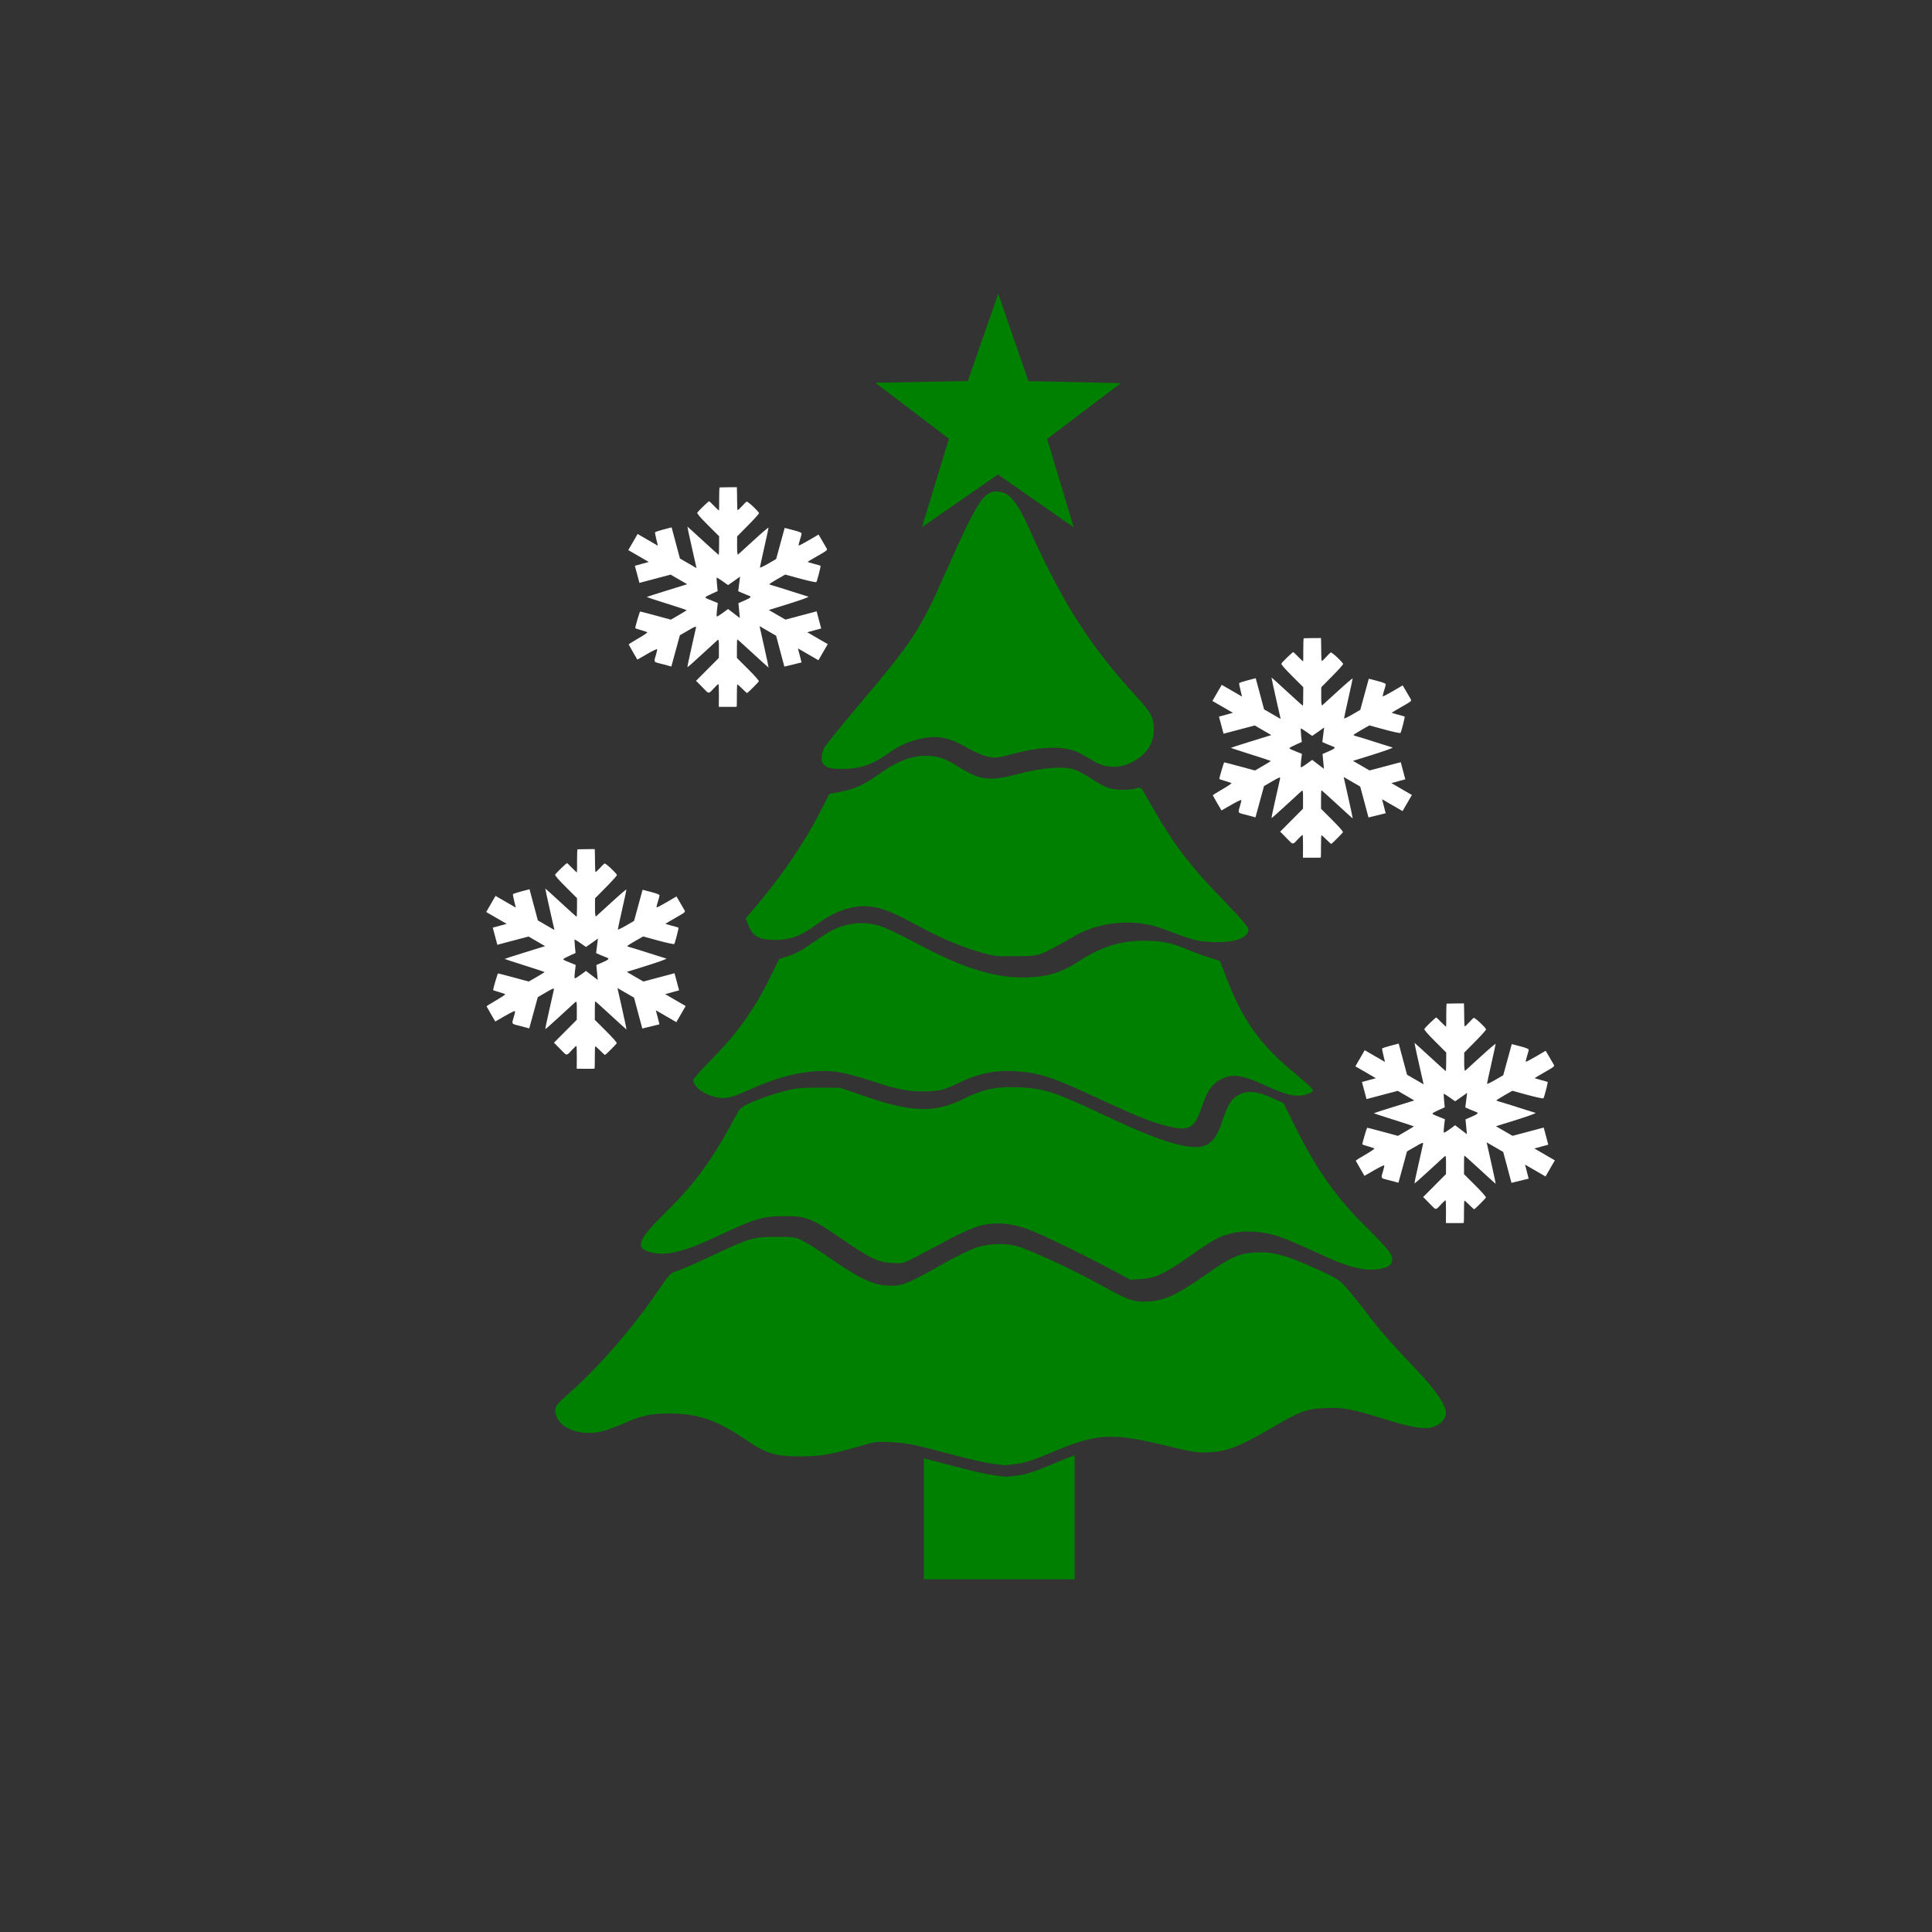 <?xml version="1.0" encoding="UTF-8" standalone="no"?>
<svg
   xmlns:dc="http://purl.org/dc/elements/1.1/"
   xmlns:cc="http://creativecommons.org/ns#"
   xmlns:rdf="http://www.w3.org/1999/02/22-rdf-syntax-ns#"
   xmlns:svg="http://www.w3.org/2000/svg"
   xmlns="http://www.w3.org/2000/svg"
   version="1.1"
   id="svg2"
   viewBox="0 0 1080 1080"
   height="1080"
   width="1080">
  <rect x="0" y="0" width="1080" height="1080" fill="#333333" stroke="none"/>
  <defs
     id="defs4" />
  <g
     transform="translate(0,27.638)"
     id="layer1">
    <path
       id="rect3382"
       transform="translate(0,-27.638)"
       d="M 558.02 164.209 L 540.977 212.994 L 489.309 213.967 L 530.439 245.252 L 515.398 294.691 L 557.861 265.24 L 600.234 294.824 L 585.348 245.338 L 626.576 214.182 L 574.912 213.047 L 558.02 164.209 z M 556.711 274.721 C 549.81 274.714 545.487 281.691 528.51 320.215 C 514.65 351.667 510.186 358.522 481.424 392.516 C 470.851 405.011 461.546 416.497 460.748 418.041 C 459.227 420.982 458.863 425.187 459.984 426.844 C 460.347 427.379 461.449 428.276 462.436 428.836 C 464.894 430.23 475.817 430.146 481.275 428.691 C 486.668 427.254 490.637 425.3 496.221 421.334 C 502.14 417.129 506.576 415.008 512.854 413.381 C 523.312 410.671 530.308 411.875 540.996 418.225 C 544.433 420.266 549.404 422.388 552.041 422.941 C 556.311 423.837 557.805 423.689 565.701 421.574 C 583.338 416.85 596.321 416.803 604.393 421.434 C 606.737 422.779 610.459 424.916 612.662 426.182 C 618.536 429.557 626.631 429.437 633.162 425.877 C 641.239 421.475 644.977 415.654 644.977 407.48 C 644.977 401.111 643.365 398.183 634.605 388.625 C 609.116 360.811 593.811 336.747 575.1 295.068 C 568.097 279.469 563.812 274.728 556.711 274.721 z M 517.73 422.494 C 509.859 422.42 501.284 425.617 492.725 431.818 C 483.732 438.334 477.822 441.12 469.762 442.643 L 463.633 443.801 L 458.691 453.459 C 449.97 470.51 437.517 488.904 423.129 505.986 L 416.85 513.441 L 418.574 517.605 C 421.076 523.643 424.588 525.452 433.73 525.412 C 441.938 525.376 448.157 523.04 456.186 516.979 C 466.951 508.85 477.961 505.366 487.852 506.959 C 494.445 508.021 499.794 510.261 513.35 517.635 C 528.965 526.129 544.056 532 556.178 534.295 C 557.411 534.529 563.279 534.634 569.219 534.531 C 579.725 534.349 580.201 534.254 586.713 530.998 C 590.394 529.157 595.956 526.087 599.072 524.174 C 613.911 515.066 634.04 513.134 650.199 519.268 C 666.97 525.633 668.834 526.143 676.943 526.58 C 689.608 527.263 697.912 524.461 697.912 519.506 C 697.912 518.367 693.243 512.87 685.559 504.963 C 663.575 482.341 655.528 471.555 640.158 444.1 C 637.88 440.03 637.718 439.926 634.898 440.734 C 630.616 441.963 623.3 441.751 619.123 440.277 C 617.108 439.567 612.87 437.211 609.703 435.043 C 606.537 432.875 602.057 430.572 599.75 429.926 C 593.666 428.222 581.943 429.265 569.186 432.643 C 553.35 436.835 548.002 436.251 536.553 429.084 C 528.28 423.905 524.427 422.557 517.73 422.494 z M 481.377 516.025 C 474.145 516.053 466.981 518.389 460.279 522.975 C 457.574 524.826 453.17 527.824 450.494 529.639 C 447.818 531.453 443.357 533.641 440.578 534.5 L 435.525 536.061 L 430.438 546.451 C 421.977 563.729 412.164 577.599 399.021 590.854 C 392.703 597.226 387.533 602.993 387.533 603.668 C 387.533 608.34 396.463 613.778 404.158 613.793 C 407.732 613.8 410.992 612.754 419.789 608.777 C 438.355 600.384 455.106 597.187 469.078 599.369 C 472.731 599.94 481.008 602.185 487.469 604.359 C 501.975 609.241 509.249 610.538 519.254 610.033 C 526.252 609.68 527.871 609.231 535.547 605.508 C 546.737 600.079 556.251 598.115 567.822 598.844 C 580.447 599.639 588.281 602.115 609.709 612.08 C 633.942 623.35 641.975 626.678 650.406 628.941 C 664.985 632.855 667.556 631.473 672.447 617.094 C 675.121 609.233 677.923 605.548 683.158 603.014 C 689.261 600.059 694.843 600.995 708.225 607.209 C 719.947 612.653 725.966 613.678 731.789 611.221 C 735.442 609.68 735.622 609.914 722.113 598.537 C 703.927 583.222 694.657 570.087 685.74 547.002 L 681.939 537.164 L 675.797 535.225 C 672.418 534.158 666.781 532.071 663.27 530.586 C 654.747 526.981 649.206 525.891 639.393 525.891 C 626.076 525.891 615.569 529.236 602.824 537.533 C 593.995 543.281 586.531 545.736 576.133 546.311 C 557.793 547.324 539.052 541.737 512.223 527.262 C 504.575 523.136 495.808 518.92 492.74 517.893 C 488.972 516.63 485.165 516.011 481.377 516.025 z M 565.545 607.705 C 555.405 607.663 548.165 609.488 538.686 614.227 C 522.799 622.168 510.07 621.914 484.459 613.148 L 469.613 608.068 L 457.502 608.025 C 446.962 607.988 444.251 608.301 436.578 610.441 C 431.73 611.794 424.664 614.232 420.879 615.861 C 414.809 618.473 413.744 619.295 411.861 622.816 C 398.384 648.023 388.718 661.415 372.65 677.143 C 356.825 692.633 354.755 697.558 363.1 699.875 C 371.928 702.327 381.74 700.084 400.295 691.375 C 422.1 681.14 426.327 679.852 438.217 679.824 C 450.754 679.795 453.361 680.807 469.76 692.053 C 486.525 703.549 490.498 705.48 498.453 706.002 C 504.822 706.42 504.93 706.389 514.15 701.494 C 519.257 698.783 527.675 694.322 532.855 691.582 C 538.036 688.842 544.899 685.92 548.105 685.088 C 555.911 683.063 565.269 683.734 574.119 686.951 C 581.596 689.669 603.605 700.279 620.725 709.418 L 631.896 715.381 L 638.217 714.965 C 645.905 714.459 651.14 711.976 664.928 702.291 C 678.102 693.037 681.34 691.251 688.066 689.523 C 695.641 687.577 706.158 688.264 715.191 691.297 C 718.864 692.53 728.391 696.612 736.365 700.367 C 754.845 709.071 764.637 711.3 773.531 708.83 C 778.109 707.559 779.367 704.822 777.26 700.717 C 776.402 699.045 770.35 692.43 763.809 686.016 C 746.787 669.325 735.876 653.799 723.379 628.492 L 717.564 616.721 L 711.408 613.885 C 703.063 610.038 697.556 609.443 692.789 611.875 C 688.358 614.136 686.338 617.311 683.156 627.01 C 678.902 639.978 673.727 643.072 660.887 640.332 C 650.261 638.064 639.347 633.78 614.834 622.254 C 589.749 610.459 583.72 608.516 570.082 607.834 C 568.5 607.755 566.994 607.711 565.545 607.705 z M 433.73 691.412 C 420.968 691.43 419.184 691.966 396.762 702.514 C 388.479 706.41 380.087 710.053 378.113 710.607 C 374.908 711.509 373.823 712.661 367.93 721.428 C 354.694 741.116 334.547 764.375 318.572 778.41 C 311.697 784.451 310.403 786.012 310.398 788.277 C 310.382 797.112 322.037 802.871 335.062 800.463 C 337.912 799.936 343.717 797.929 347.965 796.004 C 358.439 791.255 363.89 790.076 374.975 790.158 C 390.41 790.273 401.058 794.021 417.172 805.012 C 428.536 812.763 433.752 814.277 448.533 814.119 C 459.817 813.999 464.455 813.111 485.312 807.08 C 489.075 805.992 492.268 805.79 498.768 806.229 C 508.268 806.869 511.431 807.526 533.303 813.396 C 541.69 815.648 551.378 817.828 554.832 818.242 C 558.286 818.656 561.314 819.033 561.561 819.082 C 561.807 819.131 564.891 818.796 568.414 818.338 C 572.963 817.747 578.551 815.909 587.699 811.992 C 612.778 801.256 621.259 800.738 651.623 808.1 C 666.917 811.807 669.548 812.205 676.371 811.836 C 685.845 811.324 692.981 808.586 708.574 799.479 C 726.851 788.804 730.07 787.563 740.633 787.119 C 750.924 786.687 755.566 787.543 773.619 793.201 C 789.109 798.056 796.403 799.239 801.162 797.668 C 805.215 796.33 808.248 793.087 808.248 790.094 C 808.248 785.227 802.726 777.146 790.953 764.787 C 777.393 750.552 770.943 743.201 764.734 734.904 C 762.335 731.697 757.788 725.977 754.629 722.193 C 748.953 715.394 748.736 715.244 736.119 709.451 C 719.317 701.737 711.459 699.588 701.994 700.115 C 692.613 700.638 688.221 702.596 673.885 712.65 C 657.922 723.845 650.981 727.072 641.846 727.545 C 633.473 727.979 631.039 727.098 613.191 717.174 C 601.485 710.665 578.587 699.98 570.334 697.176 C 562.963 694.671 552.996 694.853 545.113 697.635 C 541.741 698.825 533.644 702.834 527.117 706.545 C 508.988 716.852 504.549 718.756 498.637 718.756 C 488.667 718.757 481.293 715.41 462.846 702.508 C 458.18 699.244 452.143 695.408 449.43 693.984 C 444.781 691.546 443.873 691.398 433.73 691.412 z M 600.713 813.557 C 597.007 814.85 592.992 816.46 588.414 818.42 C 579.266 822.336 573.675 824.176 569.127 824.768 C 565.604 825.225 562.52 825.558 562.273 825.51 C 562.027 825.461 559 825.084 555.547 824.67 C 552.093 824.256 542.405 822.075 534.018 819.824 C 526.072 817.692 520.636 816.262 516.428 815.256 L 516.428 882.857 L 600.713 882.857 L 600.713 813.557 z "
       style="fill:#008000;fill-opacity:1;stroke:none;stroke-width:0;stroke-miterlimit:4;stroke-dasharray:none;stroke-opacity:1" />
    <path
       id="path3371"
       d="m 353.895,336.989 c -1.314,-2.255 -2.421,-4.217 -2.459,-4.36 -0.038,-0.143 2.347,-1.653 5.3,-3.355 2.953,-1.702 5.252,-3.244 5.11,-3.427 -0.143,-0.183 -1.706,-0.734 -3.474,-1.226 -1.768,-0.492 -3.239,-0.992 -3.269,-1.11 -0.12,-0.474 2.458,-9.267 2.728,-9.303 0.159,-0.021 4.09,0.993 8.735,2.253 l 8.446,2.292 4.464,-2.583 c 2.455,-1.421 4.446,-2.649 4.425,-2.731 -0.021,-0.081 -5.061,-1.735 -11.199,-3.676 -6.138,-1.941 -11.174,-3.588 -11.191,-3.661 -0.017,-0.073 5.07,-1.711 11.305,-3.641 l 11.336,-3.509 -4.638,-2.687 -4.638,-2.687 -8.717,2.311 -8.717,2.311 -1.274,-4.783 -1.275,-4.783 3.89,-1.063 3.89,-1.062 -5.727,-3.317 -5.727,-3.317 2.609,-4.504 2.609,-4.504 5.66,3.279 5.661,3.279 -0.847,-3.542 c -0.466,-1.948 -0.817,-3.714 -0.78,-3.924 0.036,-0.21 2.144,-0.925 4.684,-1.59 l 4.618,-1.208 2.33,8.705 2.33,8.705 4.633,2.683 4.633,2.683 -2.617,-11.573 c -1.439,-6.365 -2.555,-11.588 -2.48,-11.607 0.075,-0.018 4.002,3.534 8.727,7.895 4.725,4.36 8.676,7.905 8.78,7.878 0.105,-0.028 0.198,-2.375 0.209,-5.217 l 0.019,-5.167 -6.287,-6.271 c -4.292,-4.282 -6.172,-6.468 -5.926,-6.893 0.599,-1.034 6.389,-6.598 6.686,-6.426 0.152,0.088 1.422,1.328 2.82,2.756 1.399,1.428 2.59,2.516 2.646,2.418 0.057,-0.097 0.093,-3.027 0.084,-6.509 -0.014,-3.483 0.099,-6.359 0.244,-6.392 0.145,-0.033 2.373,-0.074 4.952,-0.093 l 4.689,-0.033 0.077,2.276 c 0.043,1.252 0.081,4.1 0.085,6.329 0,2.229 0.13,4.129 0.279,4.222 0.149,0.093 1.212,-0.874 2.362,-2.149 1.15,-1.274 2.343,-2.452 2.651,-2.617 0.562,-0.301 6.643,5.34 6.934,6.432 0.076,0.284 -2.645,3.33 -6.046,6.769 l -6.183,6.253 -0.031,5.311 c -0.019,3.231 0.209,5.109 0.582,4.796 0.337,-0.283 4.299,-3.894 8.803,-8.024 4.505,-4.13 8.193,-7.272 8.195,-6.982 0.003,0.29 -1.079,5.313 -2.403,11.163 -1.324,5.849 -2.406,10.861 -2.404,11.137 0.003,0.276 2.044,-0.684 4.537,-2.133 l 4.533,-2.636 2.38,-8.699 2.38,-8.699 4.73,1.229 c 3.19,0.829 4.736,1.441 4.748,1.881 0.01,0.358 -0.418,1.986 -0.951,3.618 -0.533,1.632 -0.834,3.045 -0.669,3.141 0.165,0.096 2.729,-1.246 5.697,-2.983 l 5.396,-3.157 1.979,3.369 c 1.088,1.853 2.231,3.823 2.54,4.378 0.528,0.95 0.235,1.195 -4.981,4.166 -3.048,1.736 -5.588,3.236 -5.645,3.333 -0.056,0.097 1.48,0.589 3.414,1.092 1.934,0.503 3.643,0.988 3.796,1.077 0.272,0.157 -1.805,8.277 -2.345,9.168 -0.148,0.245 -4.124,-0.604 -8.836,-1.886 l -8.566,-2.331 -4.478,2.564 c -2.463,1.41 -4.446,2.683 -4.408,2.828 0.039,0.145 0.975,0.5 2.081,0.788 1.106,0.288 5.774,1.737 10.374,3.22 4.6,1.482 8.827,2.811 9.393,2.952 0.567,0.141 -4.177,1.878 -10.54,3.86 l -11.571,3.604 4.636,2.685 4.636,2.685 8.717,-2.311 8.717,-2.311 1.274,4.783 1.274,4.783 -3.89,1.063 -3.89,1.063 5.727,3.317 5.727,3.317 -2.609,4.504 -2.609,4.504 -5.727,-3.317 -5.727,-3.317 1.014,3.925 1.014,3.925 -4.805,1.173 -4.805,1.173 -2.311,-8.633 -2.311,-8.633 -4.629,-2.681 -4.629,-2.681 2.599,11.575 c 1.429,6.366 2.538,11.591 2.464,11.611 -0.074,0.02 -3.999,-3.533 -8.722,-7.896 -4.723,-4.363 -8.679,-7.907 -8.792,-7.877 -0.113,0.03 -0.204,2.376 -0.201,5.214 l 0,5.159 6.288,6.272 c 3.858,3.848 6.162,6.488 5.964,6.831 -0.367,0.633 -6.141,6.405 -6.528,6.526 -0.138,0.043 -1.373,-1.051 -2.742,-2.432 -1.37,-1.381 -2.609,-2.47 -2.753,-2.42 -0.144,0.05 -0.254,2.801 -0.244,6.115 0.014,3.314 -0.035,6.13 -0.101,6.257 -0.116,0.226 -0.841,0.246 -7.011,0.194 l -2.997,-0.025 0.053,-6.259 c 0.029,-3.443 -0.081,-6.338 -0.247,-6.434 -0.165,-0.096 -1.242,0.868 -2.392,2.143 -2.974,3.296 -3.003,3.302 -5.168,1.041 -1.018,-1.063 -2.554,-2.629 -3.414,-3.479 l -1.562,-1.546 6.386,-6.416 6.386,-6.416 0.024,-5.303 c 0.021,-4.854 -0.063,-5.231 -0.987,-4.445 -0.556,0.472 -4.47,4.061 -8.698,7.974 -4.228,3.913 -7.789,7.056 -7.913,6.985 -0.124,-0.072 0.836,-4.721 2.134,-10.332 1.298,-5.611 2.464,-10.801 2.592,-11.534 0.216,-1.235 -0.103,-1.137 -4.356,1.336 l -4.589,2.668 -2.392,8.744 -2.392,8.744 -2.118,-0.586 c -1.165,-0.322 -3.288,-0.876 -4.717,-1.23 -3,-0.743 -3.012,-0.775 -1.771,-4.717 0.476,-1.512 0.767,-2.93 0.648,-3.152 -0.119,-0.222 -2.652,0.999 -5.628,2.712 l -5.412,3.115 -2.39,-4.1 z m 50.128,-22.003 2.961,-2.181 1.683,1.286 c 0.926,0.708 2.408,1.838 3.293,2.513 l 1.61,1.227 -0.394,-4.148 -0.394,-4.148 3.247,-1.409 c 3.699,-1.606 4.281,-2.205 2.668,-2.746 -0.623,-0.209 -2.235,-0.863 -3.582,-1.453 l -2.449,-1.072 0.511,-4.074 0.511,-4.074 -3.258,2.323 c -1.792,1.278 -3.321,2.344 -3.397,2.369 -0.077,0.025 -1.509,-0.955 -3.183,-2.18 -1.674,-1.225 -3.12,-2.096 -3.213,-1.936 -0.092,0.16 -0.014,1.915 0.18,3.899 l 0.349,3.608 -3.304,1.493 c -1.817,0.821 -3.407,1.671 -3.534,1.89 -0.127,0.219 0.486,0.679 1.362,1.023 0.876,0.344 2.488,0.998 3.582,1.453 l 1.99,0.827 -0.451,3.642 c -0.248,2.003 -0.293,3.733 -0.101,3.845 0.193,0.112 1.683,-0.779 3.311,-1.978 z"
       style="fill:#ffffff" />
    <path
       style="fill:#ffffff"
       d="m 680.42,421.311 c -1.314,-2.255 -2.421,-4.217 -2.459,-4.36 -0.038,-0.143 2.347,-1.653 5.3,-3.355 2.953,-1.702 5.252,-3.244 5.11,-3.427 -0.143,-0.183 -1.706,-0.734 -3.474,-1.226 -1.768,-0.492 -3.239,-0.992 -3.269,-1.11 -0.12,-0.474 2.458,-9.267 2.728,-9.303 0.159,-0.021 4.09,0.993 8.736,2.253 l 8.446,2.292 4.464,-2.583 c 2.455,-1.421 4.446,-2.649 4.425,-2.731 -0.021,-0.081 -5.061,-1.735 -11.199,-3.676 -6.138,-1.941 -11.174,-3.588 -11.191,-3.661 -0.017,-0.073 5.07,-1.711 11.305,-3.641 l 11.336,-3.509 -4.638,-2.687 -4.638,-2.687 -8.717,2.311 -8.717,2.311 -1.274,-4.783 -1.274,-4.783 3.89,-1.063 3.89,-1.062 -5.727,-3.317 -5.727,-3.317 2.609,-4.504 2.609,-4.504 5.66,3.279 5.66,3.279 -0.847,-3.542 c -0.466,-1.948 -0.817,-3.714 -0.78,-3.924 0.036,-0.21 2.144,-0.925 4.684,-1.59 l 4.618,-1.208 2.331,8.705 2.331,8.705 4.633,2.683 4.633,2.683 -2.617,-11.573 c -1.439,-6.365 -2.555,-11.588 -2.48,-11.607 0.075,-0.018 4.002,3.534 8.727,7.895 4.725,4.36 8.676,7.905 8.78,7.878 0.104,-0.028 0.198,-2.375 0.209,-5.217 l 0.02,-5.167 -6.287,-6.271 c -4.292,-4.282 -6.172,-6.468 -5.926,-6.893 0.599,-1.034 6.389,-6.598 6.687,-6.426 0.152,0.088 1.421,1.328 2.82,2.756 1.399,1.428 2.59,2.516 2.646,2.418 0.056,-0.097 0.094,-3.027 0.083,-6.509 -0.011,-3.483 0.099,-6.359 0.244,-6.392 0.145,-0.033 2.373,-0.074 4.952,-0.092 l 4.689,-0.033 0.077,2.276 c 0.042,1.252 0.081,4.1 0.085,6.329 0.004,2.229 0.13,4.129 0.279,4.222 0.149,0.093 1.212,-0.874 2.362,-2.149 1.15,-1.274 2.343,-2.452 2.651,-2.617 0.562,-0.301 6.643,5.34 6.934,6.432 0.076,0.284 -2.645,3.33 -6.046,6.769 l -6.183,6.253 -0.031,5.311 c -0.019,3.231 0.209,5.109 0.582,4.796 0.337,-0.283 4.299,-3.894 8.803,-8.024 4.505,-4.13 8.193,-7.272 8.195,-6.982 0.003,0.29 -1.079,5.313 -2.403,11.163 -1.324,5.849 -2.406,10.861 -2.404,11.137 0.003,0.276 2.044,-0.684 4.537,-2.133 l 4.533,-2.636 2.38,-8.699 2.38,-8.699 4.73,1.229 c 3.19,0.829 4.736,1.441 4.748,1.881 0.01,0.358 -0.418,1.986 -0.951,3.618 -0.533,1.632 -0.834,3.045 -0.669,3.141 0.165,0.096 2.729,-1.246 5.697,-2.983 l 5.396,-3.157 1.979,3.369 c 1.088,1.853 2.231,3.823 2.54,4.378 0.528,0.95 0.235,1.195 -4.981,4.166 -3.048,1.736 -5.588,3.236 -5.645,3.334 -0.056,0.097 1.48,0.589 3.414,1.092 1.934,0.503 3.643,0.988 3.796,1.077 0.272,0.157 -1.805,8.277 -2.345,9.168 -0.148,0.245 -4.124,-0.604 -8.836,-1.886 l -8.566,-2.331 -4.478,2.564 c -2.463,1.41 -4.446,2.683 -4.408,2.828 0.039,0.145 0.975,0.5 2.081,0.788 1.106,0.288 5.774,1.737 10.374,3.22 4.6,1.482 8.827,2.811 9.393,2.952 0.567,0.141 -4.177,1.878 -10.54,3.86 l -11.571,3.604 4.636,2.685 4.636,2.685 8.717,-2.311 8.717,-2.311 1.274,4.783 1.274,4.783 -3.89,1.063 -3.89,1.063 5.727,3.317 5.727,3.317 -2.609,4.504 -2.609,4.504 -5.727,-3.317 -5.727,-3.317 1.014,3.925 1.014,3.925 -4.805,1.173 -4.805,1.173 -2.311,-8.633 -2.311,-8.633 -4.629,-2.681 -4.629,-2.681 2.599,11.575 c 1.429,6.366 2.538,11.591 2.464,11.611 -0.074,0.02 -3.999,-3.533 -8.722,-7.896 -4.723,-4.363 -8.679,-7.907 -8.792,-7.877 -0.113,0.03 -0.203,2.376 -0.201,5.214 l 0.004,5.159 6.288,6.272 c 3.858,3.848 6.162,6.488 5.964,6.831 -0.367,0.633 -6.141,6.405 -6.528,6.526 -0.138,0.043 -1.373,-1.051 -2.742,-2.432 -1.37,-1.381 -2.609,-2.47 -2.753,-2.42 -0.144,0.05 -0.254,2.801 -0.244,6.115 0.01,3.314 -0.035,6.13 -0.101,6.257 -0.116,0.226 -0.841,0.246 -7.011,0.194 l -2.997,-0.026 0.054,-6.259 c 0.03,-3.443 -0.082,-6.338 -0.247,-6.434 -0.165,-0.096 -1.242,0.868 -2.392,2.143 -2.974,3.296 -3.003,3.302 -5.168,1.041 -1.018,-1.063 -2.554,-2.629 -3.414,-3.479 l -1.562,-1.546 6.386,-6.416 6.386,-6.416 0.023,-5.303 c 0.021,-4.854 -0.062,-5.231 -0.987,-4.445 -0.556,0.472 -4.47,4.061 -8.698,7.974 -4.228,3.913 -7.789,7.056 -7.913,6.985 -0.124,-0.072 0.836,-4.721 2.134,-10.332 1.298,-5.611 2.464,-10.801 2.592,-11.534 0.216,-1.235 -0.104,-1.137 -4.356,1.336 l -4.589,2.668 -2.392,8.744 -2.392,8.744 -2.118,-0.586 c -1.165,-0.322 -3.288,-0.876 -4.716,-1.23 -3,-0.743 -3.012,-0.775 -1.771,-4.717 0.476,-1.512 0.767,-2.93 0.649,-3.152 -0.119,-0.222 -2.652,0.999 -5.628,2.712 l -5.412,3.115 -2.39,-4.1 z m 50.128,-22.003 2.961,-2.181 1.683,1.286 c 0.926,0.708 2.408,1.838 3.293,2.513 l 1.61,1.227 -0.394,-4.148 -0.394,-4.148 3.247,-1.409 c 3.699,-1.606 4.281,-2.205 2.668,-2.746 -0.623,-0.209 -2.235,-0.863 -3.582,-1.453 l -2.449,-1.072 0.511,-4.074 0.511,-4.074 -3.259,2.323 c -1.792,1.278 -3.321,2.344 -3.397,2.369 -0.076,0.025 -1.509,-0.955 -3.183,-2.18 -1.674,-1.225 -3.12,-2.096 -3.213,-1.936 -0.093,0.16 -0.011,1.915 0.18,3.899 l 0.349,3.608 -3.304,1.493 c -1.817,0.821 -3.407,1.671 -3.534,1.89 -0.127,0.219 0.486,0.679 1.362,1.023 0.876,0.344 2.488,0.998 3.582,1.453 l 1.99,0.827 -0.451,3.642 c -0.248,2.003 -0.293,3.733 -0.1,3.845 0.193,0.112 1.683,-0.779 3.311,-1.978 z"
       id="path3373" />
    <path
       id="path3376"
       d="m 274.463,539.292 c -1.314,-2.255 -2.421,-4.217 -2.459,-4.36 -0.038,-0.143 2.347,-1.653 5.3,-3.355 2.953,-1.702 5.252,-3.244 5.11,-3.427 -0.143,-0.183 -1.706,-0.734 -3.474,-1.226 -1.768,-0.492 -3.239,-0.992 -3.269,-1.11 -0.12,-0.474 2.458,-9.267 2.728,-9.303 0.159,-0.021 4.09,0.993 8.736,2.253 l 8.446,2.292 4.464,-2.583 c 2.455,-1.421 4.446,-2.649 4.425,-2.731 -0.021,-0.081 -5.061,-1.735 -11.199,-3.676 -6.138,-1.941 -11.174,-3.588 -11.191,-3.661 -0.017,-0.073 5.07,-1.711 11.305,-3.641 l 11.336,-3.509 -4.638,-2.687 -4.638,-2.687 -8.717,2.311 -8.717,2.311 -1.274,-4.783 -1.275,-4.783 3.89,-1.063 3.89,-1.062 -5.727,-3.317 -5.727,-3.317 2.609,-4.504 2.609,-4.504 5.66,3.279 5.661,3.279 -0.847,-3.542 c -0.466,-1.948 -0.817,-3.714 -0.78,-3.924 0.036,-0.21 2.144,-0.925 4.684,-1.59 l 4.618,-1.208 2.33,8.705 2.33,8.705 4.633,2.683 4.633,2.683 -2.617,-11.573 c -1.439,-6.365 -2.555,-11.588 -2.48,-11.607 0.075,-0.018 4.002,3.534 8.727,7.895 4.725,4.36 8.676,7.905 8.78,7.878 0.105,-0.028 0.198,-2.375 0.209,-5.217 l 0.019,-5.167 -6.287,-6.271 c -4.292,-4.282 -6.172,-6.468 -5.926,-6.893 0.599,-1.034 6.389,-6.598 6.686,-6.426 0.152,0.088 1.422,1.328 2.821,2.756 1.399,1.428 2.59,2.516 2.646,2.418 0.056,-0.097 0.093,-3.027 0.082,-6.509 -0.014,-3.483 0.099,-6.359 0.244,-6.392 0.145,-0.033 2.373,-0.074 4.952,-0.092 l 4.689,-0.033 0.077,2.276 c 0.042,1.252 0.081,4.1 0.085,6.329 0,2.229 0.13,4.129 0.279,4.222 0.149,0.093 1.212,-0.874 2.362,-2.149 1.15,-1.274 2.343,-2.452 2.651,-2.617 0.562,-0.301 6.643,5.34 6.934,6.432 0.075,0.284 -2.645,3.33 -6.046,6.769 l -6.183,6.253 -0.031,5.311 c -0.019,3.231 0.209,5.109 0.582,4.796 0.337,-0.283 4.299,-3.894 8.804,-8.024 4.505,-4.13 8.193,-7.272 8.195,-6.982 0,0.29 -1.079,5.313 -2.403,11.163 -1.324,5.849 -2.406,10.861 -2.404,11.137 0,0.276 2.044,-0.684 4.537,-2.133 l 4.533,-2.636 2.379,-8.699 2.38,-8.699 4.73,1.229 c 3.19,0.829 4.736,1.441 4.749,1.881 0.014,0.358 -0.418,1.986 -0.951,3.618 -0.533,1.632 -0.834,3.045 -0.669,3.141 0.166,0.096 2.729,-1.246 5.697,-2.983 l 5.396,-3.157 1.979,3.369 c 1.088,1.853 2.231,3.823 2.54,4.378 0.528,0.95 0.235,1.195 -4.981,4.166 -3.048,1.736 -5.588,3.236 -5.645,3.334 -0.056,0.097 1.48,0.589 3.414,1.092 1.934,0.503 3.643,0.988 3.796,1.077 0.271,0.157 -1.805,8.277 -2.345,9.168 -0.149,0.245 -4.124,-0.604 -8.836,-1.886 l -8.566,-2.331 -4.478,2.564 c -2.463,1.41 -4.446,2.683 -4.407,2.828 0.039,0.145 0.975,0.5 2.081,0.788 1.106,0.288 5.774,1.737 10.374,3.22 4.6,1.482 8.827,2.811 9.393,2.952 0.567,0.141 -4.177,1.878 -10.54,3.86 l -11.571,3.604 4.636,2.685 4.636,2.685 8.717,-2.311 8.717,-2.311 1.275,4.783 1.275,4.783 -3.89,1.062 -3.89,1.063 5.727,3.317 5.727,3.317 -2.609,4.504 -2.609,4.504 -5.727,-3.317 -5.727,-3.317 1.014,3.925 1.014,3.925 -4.805,1.173 -4.805,1.173 -2.311,-8.633 -2.311,-8.633 -4.629,-2.681 -4.629,-2.681 2.599,11.575 c 1.429,6.366 2.538,11.591 2.464,11.611 -0.074,0.02 -3.999,-3.533 -8.722,-7.896 -4.723,-4.363 -8.679,-7.907 -8.792,-7.877 -0.113,0.03 -0.204,2.376 -0.201,5.214 l 0,5.159 6.288,6.272 c 3.858,3.848 6.162,6.488 5.964,6.831 -0.367,0.633 -6.141,6.405 -6.528,6.526 -0.138,0.043 -1.373,-1.051 -2.742,-2.432 -1.37,-1.381 -2.609,-2.47 -2.753,-2.42 -0.144,0.05 -0.254,2.801 -0.244,6.115 0.014,3.314 -0.035,6.13 -0.101,6.257 -0.116,0.226 -0.841,0.246 -7.011,0.194 l -2.997,-0.026 0.053,-6.259 c 0.029,-3.443 -0.081,-6.338 -0.247,-6.434 -0.165,-0.096 -1.242,0.869 -2.392,2.143 -2.974,3.296 -3.003,3.302 -5.168,1.041 -1.018,-1.063 -2.554,-2.629 -3.414,-3.479 l -1.562,-1.546 6.386,-6.416 6.386,-6.416 0.024,-5.303 c 0.021,-4.854 -0.063,-5.231 -0.987,-4.445 -0.556,0.472 -4.47,4.061 -8.698,7.974 -4.228,3.913 -7.789,7.056 -7.913,6.985 -0.124,-0.072 0.836,-4.721 2.134,-10.332 1.298,-5.611 2.464,-10.801 2.592,-11.534 0.216,-1.235 -0.103,-1.137 -4.356,1.336 l -4.589,2.668 -2.392,8.744 -2.392,8.744 -2.118,-0.586 c -1.165,-0.322 -3.287,-0.876 -4.716,-1.23 -3,-0.743 -3.012,-0.775 -1.771,-4.717 0.476,-1.512 0.767,-2.93 0.649,-3.152 -0.119,-0.222 -2.652,0.999 -5.628,2.712 l -5.412,3.115 -2.39,-4.1 z m 50.128,-22.003 2.961,-2.181 1.683,1.286 c 0.926,0.708 2.408,1.838 3.293,2.513 l 1.61,1.227 -0.394,-4.148 -0.394,-4.148 3.247,-1.409 c 3.699,-1.606 4.281,-2.205 2.668,-2.746 -0.623,-0.209 -2.235,-0.863 -3.582,-1.453 l -2.449,-1.072 0.511,-4.074 0.511,-4.074 -3.258,2.323 c -1.792,1.278 -3.321,2.344 -3.397,2.369 -0.077,0.025 -1.509,-0.955 -3.183,-2.18 -1.674,-1.225 -3.12,-2.096 -3.213,-1.936 -0.092,0.16 -0.014,1.915 0.18,3.899 l 0.349,3.608 -3.304,1.493 c -1.817,0.821 -3.407,1.671 -3.534,1.89 -0.127,0.219 0.486,0.679 1.362,1.023 0.876,0.344 2.488,0.998 3.582,1.453 l 1.99,0.827 -0.451,3.642 c -0.248,2.003 -0.293,3.733 -0.101,3.845 0.193,0.112 1.683,-0.779 3.311,-1.978 z"
       style="fill:#ffffff" />
    <path
       style="fill:#ffffff"
       d="m 760.343,625.558 c -1.314,-2.255 -2.421,-4.217 -2.459,-4.36 -0.038,-0.143 2.347,-1.653 5.3,-3.355 2.953,-1.702 5.252,-3.244 5.11,-3.427 -0.143,-0.183 -1.706,-0.734 -3.474,-1.226 -1.768,-0.492 -3.239,-0.992 -3.269,-1.11 -0.12,-0.474 2.458,-9.267 2.728,-9.303 0.159,-0.021 4.09,0.993 8.736,2.253 l 8.446,2.292 4.464,-2.583 c 2.455,-1.421 4.446,-2.649 4.425,-2.731 -0.021,-0.081 -5.061,-1.735 -11.199,-3.676 -6.138,-1.941 -11.174,-3.588 -11.191,-3.661 -0.017,-0.073 5.07,-1.711 11.305,-3.641 l 11.336,-3.509 -4.638,-2.687 -4.638,-2.687 -8.717,2.311 -8.717,2.311 -1.274,-4.783 -1.274,-4.783 3.89,-1.063 3.89,-1.062 -5.727,-3.317 -5.727,-3.317 2.609,-4.504 2.609,-4.504 5.66,3.279 5.66,3.279 -0.847,-3.542 c -0.466,-1.948 -0.817,-3.714 -0.78,-3.924 0.036,-0.21 2.144,-0.925 4.684,-1.59 l 4.618,-1.208 2.331,8.705 2.33,8.705 4.633,2.683 4.633,2.683 -2.617,-11.573 c -1.439,-6.365 -2.555,-11.588 -2.48,-11.607 0.075,-0.018 4.002,3.534 8.727,7.895 4.725,4.36 8.676,7.905 8.78,7.878 0.104,-0.028 0.198,-2.375 0.209,-5.217 l 0.02,-5.167 -6.287,-6.271 c -4.292,-4.282 -6.172,-6.468 -5.926,-6.893 0.599,-1.034 6.389,-6.598 6.687,-6.426 0.152,0.088 1.421,1.328 2.82,2.756 1.399,1.428 2.59,2.516 2.646,2.418 0.056,-0.097 0.094,-3.027 0.083,-6.509 -0.011,-3.483 0.099,-6.359 0.244,-6.392 0.145,-0.033 2.373,-0.074 4.952,-0.092 l 4.689,-0.033 0.077,2.276 c 0.042,1.252 0.081,4.1 0.085,6.329 0.004,2.229 0.13,4.129 0.279,4.222 0.149,0.093 1.212,-0.874 2.362,-2.149 1.15,-1.274 2.343,-2.452 2.651,-2.617 0.562,-0.301 6.643,5.34 6.934,6.432 0.076,0.284 -2.645,3.33 -6.046,6.769 l -6.183,6.253 -0.031,5.311 c -0.019,3.231 0.209,5.109 0.582,4.796 0.337,-0.283 4.299,-3.894 8.803,-8.024 4.505,-4.13 8.193,-7.272 8.195,-6.982 0.003,0.29 -1.079,5.313 -2.403,11.163 -1.324,5.849 -2.406,10.861 -2.404,11.137 0.003,0.276 2.044,-0.684 4.537,-2.133 l 4.533,-2.636 2.38,-8.699 2.38,-8.699 4.73,1.229 c 3.19,0.829 4.736,1.441 4.748,1.881 0.01,0.358 -0.418,1.986 -0.951,3.618 -0.533,1.632 -0.834,3.045 -0.669,3.141 0.165,0.096 2.729,-1.246 5.697,-2.983 l 5.396,-3.157 1.979,3.369 c 1.088,1.853 2.231,3.823 2.54,4.378 0.528,0.95 0.235,1.195 -4.981,4.166 -3.048,1.736 -5.588,3.236 -5.645,3.334 -0.056,0.097 1.48,0.589 3.414,1.092 1.934,0.503 3.643,0.988 3.796,1.077 0.272,0.157 -1.805,8.277 -2.345,9.168 -0.148,0.245 -4.124,-0.604 -8.836,-1.886 l -8.566,-2.331 -4.478,2.564 c -2.463,1.41 -4.446,2.683 -4.408,2.828 0.039,0.145 0.975,0.5 2.081,0.788 1.106,0.288 5.774,1.737 10.374,3.22 4.6,1.482 8.827,2.811 9.393,2.952 0.567,0.141 -4.177,1.878 -10.54,3.86 l -11.571,3.604 4.636,2.685 4.636,2.685 8.717,-2.311 8.717,-2.311 1.274,4.783 1.274,4.783 -3.89,1.062 -3.89,1.063 5.727,3.317 5.727,3.317 -2.609,4.504 -2.609,4.504 -5.727,-3.317 -5.727,-3.317 1.014,3.925 1.014,3.925 -4.805,1.173 -4.805,1.173 -2.311,-8.633 -2.311,-8.633 -4.629,-2.681 -4.629,-2.681 2.599,11.575 c 1.429,6.366 2.538,11.591 2.464,11.611 -0.074,0.02 -3.999,-3.533 -8.722,-7.896 -4.723,-4.363 -8.679,-7.907 -8.792,-7.877 -0.113,0.03 -0.203,2.376 -0.201,5.214 l 0.004,5.159 6.288,6.272 c 3.858,3.848 6.162,6.488 5.964,6.831 -0.367,0.633 -6.141,6.405 -6.528,6.526 -0.138,0.043 -1.373,-1.051 -2.742,-2.432 -1.37,-1.381 -2.609,-2.47 -2.753,-2.42 -0.144,0.05 -0.254,2.801 -0.244,6.115 0.01,3.314 -0.035,6.13 -0.101,6.257 -0.116,0.226 -0.841,0.246 -7.011,0.194 l -2.997,-0.025 0.054,-6.259 c 0.03,-3.443 -0.082,-6.338 -0.247,-6.434 -0.165,-0.096 -1.242,0.868 -2.392,2.143 -2.974,3.296 -3.003,3.302 -5.168,1.041 -1.018,-1.063 -2.554,-2.629 -3.414,-3.479 l -1.562,-1.546 6.386,-6.416 6.386,-6.416 0.023,-5.303 c 0.021,-4.854 -0.062,-5.231 -0.987,-4.445 -0.556,0.472 -4.47,4.061 -8.698,7.974 -4.228,3.913 -7.789,7.056 -7.913,6.985 -0.124,-0.072 0.836,-4.721 2.134,-10.332 1.298,-5.611 2.464,-10.801 2.592,-11.534 0.216,-1.235 -0.104,-1.137 -4.356,1.336 l -4.589,2.668 -2.392,8.744 -2.392,8.744 -2.118,-0.586 c -1.165,-0.322 -3.288,-0.876 -4.716,-1.23 -3,-0.743 -3.012,-0.775 -1.771,-4.717 0.476,-1.512 0.767,-2.93 0.649,-3.152 -0.119,-0.222 -2.652,0.999 -5.628,2.712 l -5.412,3.115 -2.39,-4.1 z m 50.128,-22.003 2.961,-2.181 1.683,1.286 c 0.926,0.708 2.408,1.838 3.293,2.513 l 1.61,1.227 -0.394,-4.148 -0.394,-4.148 3.247,-1.409 c 3.699,-1.606 4.281,-2.205 2.668,-2.746 -0.623,-0.209 -2.235,-0.863 -3.582,-1.453 l -2.449,-1.072 0.511,-4.074 0.511,-4.074 -3.259,2.323 c -1.792,1.278 -3.321,2.344 -3.397,2.369 -0.076,0.025 -1.509,-0.955 -3.183,-2.18 -1.674,-1.225 -3.12,-2.096 -3.213,-1.936 -0.093,0.16 -0.011,1.915 0.18,3.899 l 0.349,3.608 -3.304,1.493 c -1.817,0.821 -3.407,1.671 -3.534,1.89 -0.127,0.219 0.486,0.679 1.362,1.023 0.876,0.344 2.488,0.998 3.582,1.453 l 1.99,0.827 -0.451,3.642 c -0.248,2.003 -0.293,3.733 -0.1,3.845 0.193,0.112 1.683,-0.779 3.311,-1.978 z"
       id="path3378" />
  </g>
</svg>
